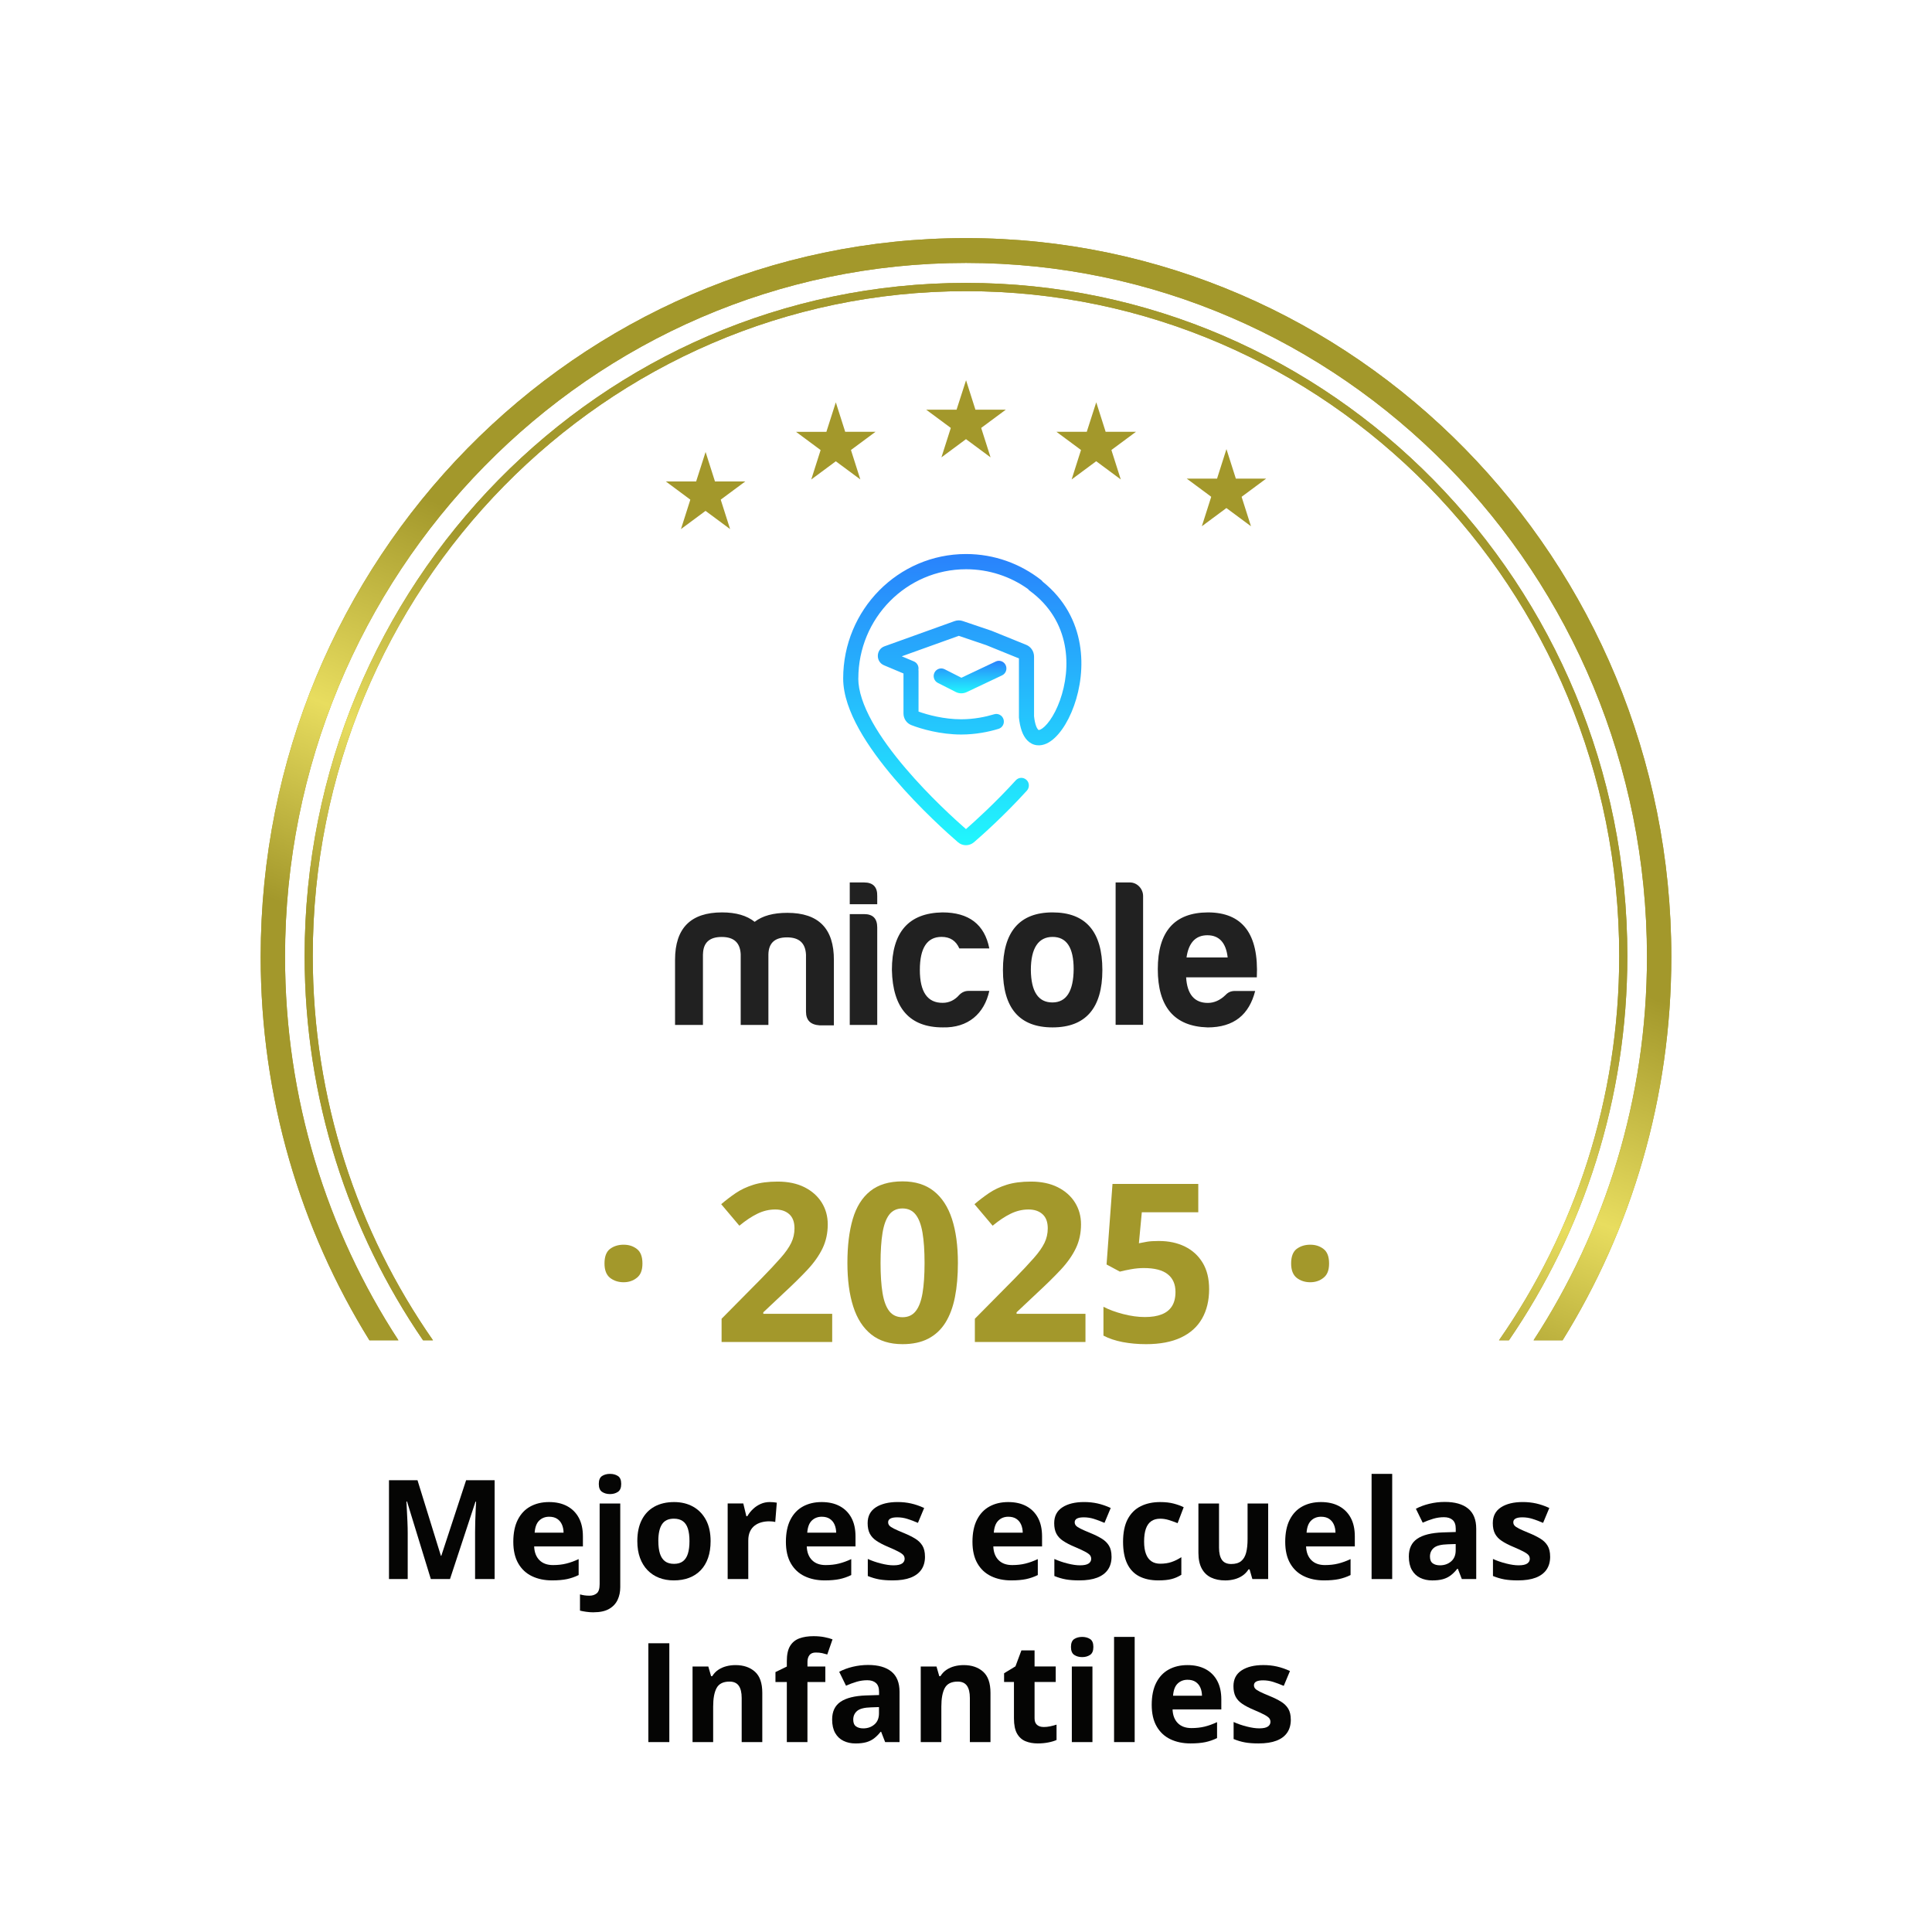 <?xml version="1.0" encoding="UTF-8"?>
<svg id="Capa_1" xmlns="http://www.w3.org/2000/svg" xmlns:xlink="http://www.w3.org/1999/xlink" viewBox="0 0 708.66 708.66">
  <defs>
    <style>
      .cls-1 {
        fill: none;
      }

      .cls-2, .cls-3, .cls-4, .cls-5, .cls-6 {
        fill-rule: evenodd;
      }

      .cls-2, .cls-7 {
        fill: #a3982b;
      }

      .cls-3 {
        fill: #fff;
      }

      .cls-4 {
        fill: #212121;
      }

      .cls-8 {
        filter: url(#drop-shadow-17);
      }

      .cls-9 {
        fill: url(#Degradado_sin_nombre_5-2);
      }

      .cls-5 {
        fill: url(#Degradado_sin_nombre_7);
      }

      .cls-10 {
        fill: url(#Degradado_sin_nombre_5);
      }

      .cls-11 {
        fill: #050504;
      }

      .cls-12 {
        clip-path: url(#clippath);
      }

      .cls-6 {
        fill: url(#Degradado_sin_nombre_7-2);
      }
    </style>
    <filter id="drop-shadow-17" filterUnits="userSpaceOnUse">
      <feOffset dx="0" dy="0"/>
      <feGaussianBlur result="blur" stdDeviation="15.99"/>
      <feFlood flood-color="#171e29" flood-opacity=".1"/>
      <feComposite in2="blur" operator="in"/>
      <feComposite in="SourceGraphic"/>
    </filter>
    <linearGradient id="Degradado_sin_nombre_7" data-name="Degradado sin nombre 7" x1="425.51" y1="532.53" x2="298.82" y2="221.63" gradientTransform="translate(0 708.79) scale(1 -1)" gradientUnits="userSpaceOnUse">
      <stop offset=".32" stop-color="#a3982b"/>
      <stop offset=".57" stop-color="#e8dd5f"/>
      <stop offset=".79" stop-color="#a3982b"/>
    </linearGradient>
    <linearGradient id="Degradado_sin_nombre_7-2" data-name="Degradado sin nombre 7" x1="421.59" y1="519.48" x2="298.06" y2="223.17" xlink:href="#Degradado_sin_nombre_7"/>
    <clipPath id="clippath">
      <rect class="cls-1" x="247.6" y="202.93" width="213.46" height="173.93"/>
    </clipPath>
    <linearGradient id="Degradado_sin_nombre_5" data-name="Degradado sin nombre 5" x1="352.99" y1="507.48" x2="352.99" y2="400.66" gradientTransform="translate(0 710.68) scale(1 -1)" gradientUnits="userSpaceOnUse">
      <stop offset="0" stop-color="#2982fc"/>
      <stop offset="1" stop-color="#21f7fd"/>
    </linearGradient>
    <linearGradient id="Degradado_sin_nombre_5-2" data-name="Degradado sin nombre 5" x1="355.81" y1="468.3" x2="355.81" y2="456.37" xlink:href="#Degradado_sin_nombre_5"/>
  </defs>
  <g class="cls-8">
    <path class="cls-3" d="M371.22,43.04c-9.08-10.1-24.7-10.1-33.78,0-7.82,8.7-20.78,10.09-30.2,3.23-10.94-7.96-26.23-4.65-33.05,7.16-5.87,10.16-18.26,14.27-28.88,9.56-12.33-5.46-26.6,1.01-30.86,14-3.67,11.19-14.95,17.82-26.3,15.47-13.17-2.73-25.81,6.62-27.33,20.23-1.31,11.72-10.99,20.6-22.57,20.7-13.44.12-23.9,11.95-22.61,25.58,1.11,11.74-6.55,22.48-17.85,25.03-13.13,2.96-20.94,16.75-16.89,29.81,3.48,11.25-1.82,23.38-12.35,28.26-12.23,5.68-17.06,20.82-10.44,32.74,5.7,10.26,2.99,23.25-6.31,30.26-10.81,8.14-12.44,23.98-3.53,34.23,7.67,8.83,7.67,22.11,0,30.94-8.91,10.26-7.28,26.09,3.53,34.23,9.31,7.01,12.02,20,6.31,30.26-6.62,11.92-1.79,27.06,10.44,32.74,10.53,4.89,15.83,17.02,12.35,28.27l-1.16,3.74c-3.42,11.05,3.19,22.72,14.29,25.22l15.04,3.39v51.08c0,16.75,13.32,30.32,29.76,30.32h47.62c16.44,0,29.76,13.58,29.76,30.32v3.03c0,16.75,13.32,30.32,29.76,30.32h220.24c16.44,0,29.76-13.58,29.76-30.32v-3.03c0-16.75,13.32-30.32,29.76-30.32h47.62c16.44,0,29.76-13.58,29.76-30.32v-51.88l11.48-2.59c11.11-2.51,17.72-14.17,14.29-25.22l-1.16-3.74c-3.49-11.25,1.82-23.38,12.35-28.27,12.24-5.68,17.06-20.82,10.44-32.74-5.7-10.26-2.99-23.25,6.31-30.26,10.81-8.15,12.44-23.98,3.53-34.23-7.67-8.83-7.67-22.11,0-30.94,8.91-10.26,7.28-26.09-3.53-34.23-9.31-7.01-12.02-20-6.31-30.26,6.62-11.92,1.79-27.06-10.44-32.74-10.53-4.89-15.83-17.02-12.35-28.26,4.04-13.06-3.77-26.85-16.89-29.81-11.3-2.55-18.96-13.29-17.85-25.03,1.29-13.63-9.16-25.46-22.6-25.58-11.58-.1-21.26-8.98-22.57-20.7-1.52-13.61-14.16-22.97-27.33-20.23-11.34,2.35-22.63-4.28-26.3-15.47-4.26-12.99-18.54-19.47-30.86-14-10.62,4.71-23.01.6-28.88-9.56-6.82-11.8-22.1-15.11-33.05-7.16-9.42,6.85-22.38,5.46-30.2-3.23Z"/>
  </g>
  <g>
    <path class="cls-7" d="M221.73,463.45c0-2.54.68-4.32,2.03-5.35,1.38-1.02,3.03-1.54,4.97-1.54s3.5.51,4.85,1.54c1.38,1.03,2.07,2.81,2.07,5.35s-.69,4.18-2.07,5.26c-1.35,1.08-2.97,1.62-4.85,1.62s-3.59-.54-4.97-1.62c-1.35-1.08-2.03-2.84-2.03-5.26Z"/>
    <path class="cls-7" d="M473.59,463.45c0-2.54.68-4.32,2.03-5.35,1.38-1.02,3.04-1.54,4.97-1.54s3.5.51,4.85,1.54c1.38,1.03,2.07,2.81,2.07,5.35s-.69,4.18-2.07,5.26c-1.35,1.08-2.97,1.62-4.85,1.62s-3.59-.54-4.97-1.62c-1.35-1.08-2.03-2.84-2.03-5.26Z"/>
  </g>
  <g>
    <path class="cls-7" d="M305.22,492.25h-40.54v-8.53l14.56-14.72c2.94-3.01,5.3-5.53,7.08-7.56,1.79-2.02,3.08-3.87,3.89-5.53.81-1.67,1.21-3.45,1.21-5.36,0-2.3-.64-4.03-1.92-5.18-1.28-1.15-3-1.73-5.14-1.73-2.25,0-4.43.52-6.54,1.55-2.12,1.03-4.32,2.5-6.62,4.4l-6.66-7.89c1.67-1.43,3.43-2.78,5.3-4.05,1.86-1.27,4.03-2.29,6.5-3.07,2.47-.78,5.44-1.17,8.91-1.17,3.81,0,7.08.69,9.82,2.06,2.74,1.38,4.85,3.25,6.33,5.61,1.48,2.37,2.22,5.04,2.22,8.03,0,3.2-.63,6.12-1.9,8.77-1.27,2.64-3.11,5.26-5.53,7.85s-5.34,5.46-8.75,8.61l-7.46,7.02v.55h25.27v10.31Z"/>
    <path class="cls-7" d="M351.36,463.25c0,4.68-.36,8.86-1.09,12.54-.73,3.68-1.89,6.8-3.49,9.36-1.6,2.57-3.7,4.52-6.29,5.87-2.59,1.35-5.74,2.02-9.44,2.02-4.66,0-8.48-1.18-11.46-3.55s-5.2-5.78-6.62-10.24c-1.43-4.46-2.14-9.79-2.14-16.01s.65-11.63,1.96-16.09c1.31-4.46,3.44-7.87,6.41-10.25,2.96-2.38,6.92-3.57,11.86-3.57,4.63,0,8.44,1.18,11.44,3.55,3,2.37,5.23,5.78,6.68,10.23,1.45,4.46,2.18,9.83,2.18,16.13ZM322.99,463.25c0,4.42.24,8.1.73,11.05.49,2.95,1.32,5.16,2.48,6.64,1.16,1.48,2.78,2.22,4.84,2.22s3.64-.73,4.82-2.2,2.02-3.68,2.52-6.62c.5-2.95.75-6.64.75-11.09s-.25-8.11-.75-11.07c-.5-2.96-1.34-5.19-2.52-6.68s-2.78-2.24-4.82-2.24-3.68.75-4.84,2.24c-1.16,1.49-1.99,3.72-2.48,6.68s-.73,6.65-.73,11.07Z"/>
    <path class="cls-7" d="M398.12,492.25h-40.54v-8.53l14.56-14.72c2.94-3.01,5.3-5.53,7.08-7.56,1.79-2.02,3.08-3.87,3.89-5.53.81-1.67,1.21-3.45,1.21-5.36,0-2.3-.64-4.03-1.92-5.18-1.28-1.15-3-1.73-5.14-1.73-2.25,0-4.43.52-6.54,1.55-2.12,1.03-4.32,2.5-6.62,4.4l-6.66-7.89c1.67-1.43,3.43-2.78,5.3-4.05,1.86-1.27,4.03-2.29,6.5-3.07,2.47-.78,5.44-1.17,8.91-1.17,3.81,0,7.08.69,9.82,2.06,2.74,1.38,4.85,3.25,6.33,5.61,1.48,2.37,2.22,5.04,2.22,8.03,0,3.2-.63,6.12-1.9,8.77-1.27,2.64-3.11,5.26-5.53,7.85s-5.34,5.46-8.75,8.61l-7.46,7.02v.55h25.27v10.31Z"/>
    <path class="cls-7" d="M425.14,455.2c3.54,0,6.7.67,9.46,2.02,2.76,1.35,4.94,3.33,6.53,5.95s2.38,5.84,2.38,9.68c0,4.18-.87,7.78-2.6,10.81-1.73,3.03-4.31,5.35-7.74,6.96-3.42,1.61-7.69,2.42-12.79,2.42-3.04,0-5.9-.26-8.59-.77-2.68-.52-5.03-1.3-7.04-2.36v-10.59c2.01,1.06,4.42,1.95,7.24,2.68,2.82.73,5.47,1.09,7.95,1.09s4.48-.32,6.15-.97c1.67-.65,2.93-1.65,3.79-3.01.86-1.36,1.29-3.1,1.29-5.22,0-2.83-.95-5-2.86-6.51-1.9-1.51-4.83-2.26-8.77-2.26-1.51,0-3.07.15-4.7.44-1.63.29-2.98.58-4.07.87l-4.88-2.62,2.18-29.55h31.46v10.39h-20.71l-1.07,11.38c.9-.18,1.88-.37,2.94-.56,1.06-.18,2.54-.28,4.44-.28Z"/>
  </g>
  <g>
    <path class="cls-7" d="M354.35,139.48l3.3,10.36.13.44h11.14l-8.65,6.41-.36.27.13.44,3.3,10.36-8.65-6.41-.36-.27-.36.27-8.65,6.41,3.3-10.36.13-.44-.36-.27-8.65-6.41h11.14l.13-.44,3.34-10.36Z"/>
    <path class="cls-7" d="M402.11,147.58l3.3,10.36.13.44h11.14l-8.65,6.41-.36.27.13.44,3.3,10.36-8.65-6.41-.36-.27-.36.27-8.65,6.41,3.3-10.36.13-.44-.36-.27-8.65-6.41h11.14l.13-.44,3.33-10.36Z"/>
    <path class="cls-7" d="M258.81,165.79l3.3,10.36.13.44h11.14l-8.65,6.41-.36.27.13.44,3.3,10.36-8.65-6.41-.36-.27-.36.27-8.65,6.41,3.3-10.36.13-.44-.36-.27-8.63-6.41h11.14l.13-.44,3.32-10.36Z"/>
    <path class="cls-7" d="M306.58,147.58l3.3,10.36.13.44h11.14l-8.65,6.41-.36.27.13.44,3.3,10.36-8.63-6.39-.36-.27-.36.27-8.65,6.41,3.3-10.36.13-.44-.36-.27-8.65-6.41h11.14l.13-.44,3.32-10.38Z"/>
    <path class="cls-7" d="M449.87,164.75l3.3,10.36.13.44h11.14l-8.65,6.41-.36.27.13.44,3.3,10.36-8.65-6.41-.36-.27-.36.27-8.65,6.41,3.3-10.36.13-.44-.33-.27-8.65-6.41h11.14l.13-.44,3.3-10.36Z"/>
  </g>
  <path class="cls-2" d="M104.55,350.94c0-140.56,111.83-254.5,249.78-254.5s249.78,113.94,249.78,254.5c0,52.02-15.32,100.39-41.6,140.69h10.64c25.27-40.71,39.89-88.97,39.89-140.69,0-145.58-115.83-263.6-258.71-263.6S95.62,205.36,95.62,350.94c0,51.72,14.63,99.98,39.89,140.69h10.64c-26.29-40.3-41.6-88.67-41.6-140.69Z"/>
  <path class="cls-5" d="M104.55,350.94c0-140.56,111.83-254.5,249.78-254.5s249.78,113.94,249.78,254.5c0,52.02-15.32,100.39-41.6,140.69h10.64c25.27-40.71,39.89-88.97,39.89-140.69,0-145.58-115.83-263.6-258.71-263.6S95.62,205.36,95.62,350.94c0,51.72,14.63,99.98,39.89,140.69h10.64c-26.29-40.3-41.6-88.67-41.6-140.69Z"/>
  <path class="cls-2" d="M114.72,350.63c0-134.66,107.27-243.83,239.61-243.83s239.6,109.17,239.6,243.83c0,52.54-16.32,101.19-44.1,141h3.64c27.38-39.97,43.44-88.58,43.44-141,0-136.34-108.61-246.86-242.58-246.86s-242.59,110.52-242.59,246.86c0,52.42,16.06,101.02,43.44,141h3.64c-27.77-39.81-44.1-88.46-44.1-141Z"/>
  <path class="cls-6" d="M114.72,350.63c0-134.66,107.27-243.83,239.61-243.83s239.6,109.17,239.6,243.83c0,52.54-16.32,101.19-44.1,141h3.64c27.38-39.97,43.44-88.58,43.44-141,0-136.34-108.61-246.86-242.58-246.86s-242.59,110.52-242.59,246.86c0,52.42,16.06,101.02,43.44,141h3.64c-27.77-39.81-44.1-88.46-44.1-141Z"/>
  <g>
    <path class="cls-11" d="M158.03,579.2l-8.73-28.44h-.22c.03.68.09,1.7.16,3.06.07,1.36.14,2.81.21,4.35.07,1.54.1,2.93.1,4.17v16.86h-6.87v-36.25h10.46l8.58,27.72h.15l9.1-27.72h10.46v36.25h-7.17v-17.16c0-1.14.02-2.46.06-3.94.04-1.49.09-2.9.16-4.25.07-1.35.12-2.36.15-3.04h-.22l-9.35,28.39h-7.04Z"/>
    <path class="cls-11" d="M201.39,550.96c2.56,0,4.77.49,6.62,1.48s3.28,2.41,4.29,4.28c1.01,1.87,1.51,4.15,1.51,6.84v3.67h-17.88c.08,2.13.72,3.81,1.92,5.02s2.86,1.82,5,1.82c1.77,0,3.39-.18,4.86-.55,1.47-.36,2.98-.91,4.54-1.64v5.85c-1.37.68-2.81,1.17-4.3,1.49-1.5.31-3.31.47-5.44.47-2.78,0-5.24-.51-7.38-1.54-2.14-1.02-3.82-2.59-5.03-4.69-1.21-2.1-1.82-4.74-1.82-7.93s.55-5.94,1.65-8.09c1.1-2.16,2.63-3.78,4.6-4.86,1.97-1.08,4.26-1.62,6.87-1.62ZM201.44,556.34c-1.47,0-2.69.47-3.66,1.41-.97.94-1.52,2.42-1.67,4.44h10.61c-.02-1.12-.22-2.12-.61-3-.39-.88-.97-1.57-1.74-2.08-.77-.51-1.75-.77-2.94-.77Z"/>
    <path class="cls-11" d="M217.73,591.4c-.86,0-1.75-.06-2.68-.19s-1.69-.27-2.31-.43v-5.95c.61.17,1.19.29,1.72.36.54.08,1.15.11,1.82.11,1.02,0,1.89-.29,2.6-.86.71-.57,1.07-1.69,1.07-3.36v-29.6h7.56v30.72c0,1.69-.32,3.23-.97,4.62-.65,1.4-1.69,2.51-3.12,3.33-1.44.83-3.34,1.24-5.7,1.24ZM219.64,544.31c0-1.42.4-2.39,1.2-2.91.8-.52,1.77-.78,2.91-.78s2.09.26,2.9.78c.81.52,1.21,1.49,1.21,2.91s-.41,2.38-1.21,2.91c-.81.54-1.78.81-2.9.81s-2.11-.27-2.91-.81c-.8-.54-1.2-1.51-1.2-2.91Z"/>
    <path class="cls-11" d="M260.65,565.29c0,2.31-.31,4.36-.93,6.15-.62,1.79-1.52,3.29-2.7,4.52-1.18,1.23-2.6,2.16-4.26,2.79s-3.53.94-5.62.94c-1.95,0-3.74-.31-5.37-.94-1.63-.63-3.04-1.56-4.24-2.79-1.2-1.23-2.12-2.74-2.78-4.52-.65-1.79-.98-3.83-.98-6.15,0-3.08.55-5.68,1.64-7.81,1.09-2.13,2.64-3.75,4.66-4.86,2.02-1.11,4.42-1.66,7.21-1.66,2.59,0,4.9.55,6.91,1.66,2.01,1.11,3.59,2.73,4.74,4.86,1.15,2.13,1.72,4.74,1.72,7.81ZM241.48,565.29c0,1.82.2,3.35.59,4.59.4,1.24,1.02,2.17,1.86,2.8.84.63,1.94.94,3.3.94s2.43-.31,3.26-.94c.83-.63,1.45-1.56,1.83-2.8.39-1.24.58-2.77.58-4.59s-.19-3.36-.58-4.58-1-2.13-1.85-2.74c-.84-.61-1.94-.92-3.3-.92-2,0-3.45.69-4.35,2.06s-1.35,3.43-1.35,6.17Z"/>
    <path class="cls-11" d="M282.37,550.96c.38,0,.82.02,1.33.06.5.04.91.09,1.23.16l-.57,7.09c-.25-.08-.6-.14-1.05-.19-.46-.04-.85-.06-1.18-.06-.98,0-1.92.12-2.84.37s-1.74.65-2.47,1.2c-.73.55-1.3,1.28-1.72,2.18-.42.9-.63,2-.63,3.31v14.11h-7.56v-27.72h5.73l1.12,4.66h.37c.55-.94,1.23-1.81,2.05-2.59.82-.78,1.75-1.41,2.8-1.88,1.05-.47,2.19-.71,3.41-.71Z"/>
    <path class="cls-11" d="M301.38,550.96c2.56,0,4.77.49,6.62,1.48s3.28,2.41,4.29,4.28c1.01,1.87,1.51,4.15,1.51,6.84v3.67h-17.88c.08,2.13.72,3.81,1.92,5.02s2.86,1.82,5,1.82c1.77,0,3.39-.18,4.86-.55,1.47-.36,2.98-.91,4.54-1.64v5.85c-1.37.68-2.81,1.17-4.3,1.49-1.5.31-3.31.47-5.44.47-2.78,0-5.24-.51-7.38-1.54-2.14-1.02-3.82-2.59-5.03-4.69-1.21-2.1-1.82-4.74-1.82-7.93s.55-5.94,1.65-8.09c1.1-2.16,2.63-3.78,4.6-4.86,1.97-1.08,4.26-1.62,6.87-1.62ZM301.43,556.34c-1.47,0-2.69.47-3.66,1.41-.97.94-1.52,2.42-1.67,4.44h10.61c-.02-1.12-.22-2.12-.61-3-.39-.88-.97-1.57-1.74-2.08-.77-.51-1.75-.77-2.94-.77Z"/>
    <path class="cls-11" d="M339.29,570.97c0,1.88-.44,3.48-1.33,4.77s-2.2,2.28-3.95,2.95c-1.75.67-3.93,1-6.55,1-1.93,0-3.59-.12-4.97-.37-1.38-.25-2.77-.66-4.18-1.24v-6.25c1.5.68,3.12,1.24,4.85,1.67,1.73.44,3.24.66,4.55.66,1.47,0,2.52-.22,3.16-.66.64-.44.95-1.01.95-1.72,0-.46-.13-.88-.38-1.25-.26-.37-.81-.79-1.65-1.26-.84-.47-2.17-1.09-3.97-1.85-1.74-.73-3.16-1.46-4.28-2.21-1.12-.74-1.94-1.62-2.48-2.64-.54-1.02-.81-2.31-.81-3.88,0-2.56,1-4.49,2.99-5.79,1.99-1.3,4.66-1.95,8-1.95,1.72,0,3.36.17,4.92.52,1.56.35,3.17.9,4.82,1.66l-2.28,5.46c-1.37-.6-2.67-1.08-3.88-1.46s-2.45-.57-3.71-.57c-1.11,0-1.94.15-2.5.45-.56.3-.84.75-.84,1.36,0,.45.14.84.43,1.19.29.35.85.73,1.69,1.15.83.42,2.06.96,3.68,1.62,1.57.64,2.93,1.32,4.09,2.02,1.16.7,2.05,1.57,2.68,2.6.63,1.03.94,2.37.94,4Z"/>
    <path class="cls-11" d="M369.81,550.96c2.56,0,4.77.49,6.62,1.48s3.28,2.41,4.29,4.28c1.01,1.87,1.51,4.15,1.51,6.84v3.67h-17.88c.08,2.13.72,3.81,1.92,5.02s2.86,1.82,5,1.82c1.77,0,3.39-.18,4.86-.55,1.47-.36,2.98-.91,4.54-1.64v5.85c-1.37.68-2.81,1.17-4.3,1.49-1.5.31-3.31.47-5.44.47-2.78,0-5.24-.51-7.38-1.54-2.14-1.02-3.82-2.59-5.03-4.69-1.21-2.1-1.82-4.74-1.82-7.93s.55-5.94,1.65-8.09c1.1-2.16,2.63-3.78,4.6-4.86,1.97-1.08,4.26-1.62,6.87-1.62ZM369.86,556.34c-1.47,0-2.69.47-3.66,1.41-.97.94-1.52,2.42-1.67,4.44h10.61c-.02-1.12-.22-2.12-.61-3-.39-.88-.97-1.57-1.74-2.08-.77-.51-1.75-.77-2.94-.77Z"/>
    <path class="cls-11" d="M407.72,570.97c0,1.88-.44,3.48-1.33,4.77s-2.2,2.28-3.95,2.95c-1.75.67-3.93,1-6.55,1-1.93,0-3.59-.12-4.97-.37-1.38-.25-2.77-.66-4.18-1.24v-6.25c1.5.68,3.12,1.24,4.85,1.67,1.73.44,3.24.66,4.55.66,1.47,0,2.52-.22,3.16-.66.64-.44.95-1.01.95-1.72,0-.46-.13-.88-.38-1.25-.26-.37-.81-.79-1.65-1.26-.84-.47-2.17-1.09-3.97-1.85-1.74-.73-3.16-1.46-4.28-2.21-1.12-.74-1.94-1.62-2.48-2.64-.54-1.02-.81-2.31-.81-3.88,0-2.56,1-4.49,2.99-5.79,1.99-1.3,4.66-1.95,8-1.95,1.72,0,3.36.17,4.92.52,1.56.35,3.17.9,4.82,1.66l-2.28,5.46c-1.37-.6-2.67-1.08-3.88-1.46s-2.45-.57-3.71-.57c-1.11,0-1.94.15-2.5.45-.56.3-.84.75-.84,1.36,0,.45.14.84.43,1.19.29.35.85.73,1.69,1.15.83.42,2.06.96,3.68,1.62,1.57.64,2.93,1.32,4.09,2.02,1.16.7,2.05,1.57,2.68,2.6.63,1.03.94,2.37.94,4Z"/>
    <path class="cls-11" d="M424.88,579.69c-2.74,0-5.08-.5-7.02-1.5-1.93-1-3.41-2.55-4.41-4.65-1.01-2.1-1.51-4.79-1.51-8.06s.57-6.15,1.72-8.29c1.15-2.14,2.74-3.71,4.79-4.72,2.04-1.01,4.41-1.51,7.1-1.51,1.92,0,3.57.19,4.97.56,1.4.37,2.62.81,3.66,1.33l-2.23,5.85c-1.19-.48-2.3-.87-3.32-1.18-1.03-.31-2.05-.46-3.07-.46-1.32,0-2.42.31-3.3.93-.88.62-1.53,1.55-1.96,2.79-.43,1.24-.64,2.79-.64,4.66s.23,3.36.69,4.56c.46,1.21,1.13,2.1,2.01,2.69s1.94.88,3.2.88c1.57,0,2.97-.21,4.19-.63,1.22-.42,2.41-1.01,3.57-1.77v6.47c-1.16.73-2.37,1.25-3.63,1.57-1.26.32-2.86.48-4.8.48Z"/>
    <path class="cls-11" d="M465.17,551.48v27.72h-5.8l-1.02-3.54h-.4c-.6.94-1.34,1.71-2.23,2.31s-1.88,1.03-2.95,1.31c-1.07.28-2.19.42-3.35.42-1.98,0-3.71-.35-5.18-1.05s-2.62-1.8-3.43-3.29-1.23-3.42-1.23-5.8v-18.07h7.56v16.19c0,1.98.36,3.48,1.07,4.49.71,1.01,1.84,1.51,3.4,1.51s2.74-.35,3.62-1.05,1.49-1.74,1.85-3.1c.36-1.36.53-3.03.53-5v-13.04h7.56Z"/>
    <path class="cls-11" d="M484.53,550.96c2.56,0,4.77.49,6.62,1.48s3.28,2.41,4.29,4.28c1.01,1.87,1.51,4.15,1.51,6.84v3.67h-17.88c.08,2.13.72,3.81,1.92,5.02s2.86,1.82,5,1.82c1.77,0,3.39-.18,4.86-.55,1.47-.36,2.98-.91,4.54-1.64v5.85c-1.37.68-2.81,1.17-4.3,1.49-1.5.31-3.31.47-5.44.47-2.78,0-5.24-.51-7.38-1.54-2.14-1.02-3.82-2.59-5.03-4.69-1.21-2.1-1.82-4.74-1.82-7.93s.55-5.94,1.65-8.09c1.1-2.16,2.63-3.78,4.6-4.86,1.97-1.08,4.26-1.62,6.87-1.62ZM484.58,556.34c-1.47,0-2.69.47-3.66,1.41-.97.94-1.52,2.42-1.67,4.44h10.61c-.02-1.12-.22-2.12-.61-3-.39-.88-.97-1.57-1.74-2.08-.77-.51-1.75-.77-2.94-.77Z"/>
    <path class="cls-11" d="M510.66,579.2h-7.56v-38.58h7.56v38.58Z"/>
    <path class="cls-11" d="M529.95,550.91c3.72,0,6.57.81,8.55,2.43,1.98,1.62,2.98,4.08,2.98,7.39v18.47h-5.28l-1.46-3.77h-.2c-.79.99-1.6,1.8-2.43,2.43-.83.63-1.78,1.09-2.85,1.39-1.07.3-2.38.45-3.92.45-1.64,0-3.1-.31-4.4-.94-1.3-.63-2.32-1.59-3.06-2.89-.74-1.3-1.12-2.95-1.12-4.95,0-2.94,1.03-5.11,3.1-6.51,2.07-1.4,5.17-2.17,9.3-2.32l4.81-.15v-1.21c0-1.45-.38-2.52-1.14-3.2-.76-.68-1.82-1.02-3.17-1.02s-2.65.19-3.94.57c-1.29.38-2.58.86-3.87,1.44l-2.5-5.11c1.47-.78,3.12-1.39,4.95-1.83s3.71-.67,5.67-.67ZM533.97,566.35l-2.93.1c-2.45.07-4.15.5-5.1,1.31-.95.81-1.43,1.88-1.43,3.2,0,1.16.34,1.98,1.02,2.47.68.49,1.56.73,2.65.73,1.62,0,2.99-.48,4.1-1.44,1.12-.96,1.67-2.32,1.67-4.09v-2.28Z"/>
    <path class="cls-11" d="M568.6,570.97c0,1.88-.44,3.48-1.33,4.77s-2.2,2.28-3.95,2.95c-1.75.67-3.93,1-6.55,1-1.93,0-3.59-.12-4.97-.37-1.38-.25-2.77-.66-4.18-1.24v-6.25c1.5.68,3.12,1.24,4.85,1.67,1.73.44,3.24.66,4.55.66,1.47,0,2.52-.22,3.16-.66.64-.44.95-1.01.95-1.72,0-.46-.13-.88-.38-1.25-.26-.37-.81-.79-1.65-1.26-.84-.47-2.17-1.09-3.97-1.85-1.74-.73-3.16-1.46-4.28-2.21-1.12-.74-1.94-1.62-2.48-2.64-.54-1.02-.81-2.31-.81-3.88,0-2.56,1-4.49,2.99-5.79,1.99-1.3,4.66-1.95,8-1.95,1.72,0,3.36.17,4.92.52,1.56.35,3.17.9,4.82,1.66l-2.28,5.46c-1.37-.6-2.67-1.08-3.88-1.46s-2.45-.57-3.71-.57c-1.11,0-1.94.15-2.5.45-.56.3-.84.75-.84,1.36,0,.45.14.84.43,1.19.29.35.85.73,1.69,1.15.83.42,2.06.96,3.68,1.62,1.57.64,2.93,1.32,4.09,2.02,1.16.7,2.05,1.57,2.68,2.6.63,1.03.94,2.37.94,4Z"/>
    <path class="cls-11" d="M237.82,639v-36.25h7.69v36.25h-7.69Z"/>
    <path class="cls-11" d="M269.77,610.76c2.96,0,5.34.81,7.14,2.42,1.8,1.61,2.7,4.19,2.7,7.75v18.07h-7.56v-16.19c0-1.98-.36-3.48-1.08-4.49-.72-1.01-1.85-1.51-3.38-1.51-2.31,0-3.89.79-4.74,2.36-.84,1.57-1.26,3.83-1.26,6.79v13.04h-7.56v-27.72h5.78l1.02,3.54h.42c.6-.96,1.33-1.74,2.22-2.33s1.87-1.03,2.95-1.31c1.08-.28,2.2-.42,3.36-.42Z"/>
    <path class="cls-11" d="M302.72,616.96h-6.55v22.04h-7.56v-22.04h-4.17v-3.64l4.17-2.03v-2.03c0-2.36.4-4.2,1.2-5.52.8-1.31,1.93-2.24,3.4-2.78s3.19-.81,5.19-.81c1.47,0,2.81.12,4.02.36,1.21.24,2.19.51,2.95.81l-1.93,5.55c-.58-.18-1.21-.35-1.88-.5s-1.45-.22-2.33-.22c-1.06,0-1.83.32-2.32.95-.49.64-.73,1.45-.73,2.44v1.74h6.55v5.68Z"/>
    <path class="cls-11" d="M318.42,610.71c3.72,0,6.57.81,8.55,2.43,1.98,1.62,2.98,4.08,2.98,7.39v18.47h-5.28l-1.46-3.77h-.2c-.79.99-1.6,1.8-2.43,2.43-.83.63-1.78,1.09-2.85,1.39-1.07.3-2.38.45-3.92.45-1.64,0-3.1-.31-4.4-.94-1.3-.63-2.32-1.59-3.06-2.89-.74-1.3-1.12-2.95-1.12-4.95,0-2.94,1.03-5.11,3.1-6.51,2.07-1.4,5.17-2.17,9.3-2.32l4.81-.15v-1.21c0-1.46-.38-2.52-1.14-3.2-.76-.68-1.82-1.02-3.17-1.02s-2.65.19-3.94.57c-1.29.38-2.58.86-3.87,1.44l-2.5-5.11c1.47-.78,3.12-1.39,4.95-1.83s3.71-.67,5.67-.67ZM322.43,626.16l-2.93.1c-2.45.07-4.15.5-5.1,1.31-.95.81-1.43,1.88-1.43,3.2,0,1.16.34,1.98,1.02,2.47s1.56.73,2.65.73c1.62,0,2.99-.48,4.1-1.44,1.12-.96,1.67-2.32,1.67-4.09v-2.28Z"/>
    <path class="cls-11" d="M353.47,610.76c2.96,0,5.34.81,7.14,2.42,1.8,1.61,2.7,4.19,2.7,7.75v18.07h-7.56v-16.19c0-1.98-.36-3.48-1.08-4.49-.72-1.01-1.85-1.51-3.38-1.51-2.31,0-3.89.79-4.74,2.36-.84,1.57-1.26,3.83-1.26,6.79v13.04h-7.56v-27.72h5.78l1.02,3.54h.42c.6-.96,1.33-1.74,2.22-2.33s1.87-1.03,2.95-1.31c1.08-.28,2.2-.42,3.36-.42Z"/>
    <path class="cls-11" d="M382.78,633.47c.83,0,1.63-.08,2.42-.25.79-.17,1.57-.37,2.34-.62v5.63c-.81.36-1.81.67-3.01.9-1.2.24-2.51.36-3.93.36-1.65,0-3.14-.27-4.45-.81-1.31-.54-2.35-1.47-3.1-2.8-.75-1.33-1.13-3.19-1.13-5.57v-13.36h-3.62v-3.2l4.17-2.53,2.18-5.85h4.83v5.9h7.76v5.68h-7.76v13.36c0,1.06.3,1.85.9,2.37.6.52,1.4.78,2.39.78Z"/>
    <path class="cls-11" d="M396.94,600.42c1.12,0,2.09.26,2.9.78.81.52,1.21,1.49,1.21,2.91s-.41,2.38-1.21,2.91c-.81.54-1.78.81-2.9.81s-2.11-.27-2.91-.81c-.8-.54-1.2-1.51-1.2-2.91s.4-2.39,1.2-2.91c.8-.52,1.77-.78,2.91-.78ZM400.71,611.28v27.72h-7.56v-27.72h7.56Z"/>
    <path class="cls-11" d="M416.2,639h-7.56v-38.58h7.56v38.58Z"/>
    <path class="cls-11" d="M435.56,610.76c2.56,0,4.77.49,6.62,1.47,1.85.98,3.28,2.41,4.29,4.28s1.51,4.15,1.51,6.84v3.67h-17.88c.08,2.13.72,3.81,1.92,5.02s2.86,1.82,5,1.82c1.77,0,3.39-.18,4.86-.54,1.47-.36,2.98-.91,4.54-1.64v5.85c-1.37.68-2.81,1.17-4.3,1.49-1.5.31-3.31.47-5.44.47-2.78,0-5.24-.51-7.38-1.54-2.14-1.02-3.82-2.59-5.03-4.69-1.21-2.1-1.82-4.74-1.82-7.93s.55-5.94,1.65-8.09c1.1-2.16,2.63-3.78,4.6-4.86,1.97-1.08,4.26-1.62,6.87-1.62ZM435.61,616.14c-1.47,0-2.69.47-3.66,1.41s-1.52,2.42-1.67,4.44h10.61c-.02-1.12-.22-2.12-.61-3-.39-.88-.97-1.57-1.74-2.08-.77-.51-1.75-.77-2.94-.77Z"/>
    <path class="cls-11" d="M473.47,630.77c0,1.88-.44,3.48-1.33,4.77-.88,1.3-2.2,2.28-3.95,2.95-1.75.67-3.93,1-6.55,1-1.93,0-3.59-.12-4.97-.37-1.38-.25-2.77-.66-4.18-1.24v-6.25c1.5.68,3.12,1.24,4.85,1.67,1.73.44,3.24.66,4.55.66,1.47,0,2.52-.22,3.16-.66.64-.44.95-1.01.95-1.72,0-.46-.13-.88-.38-1.25-.26-.37-.81-.79-1.65-1.26-.84-.47-2.17-1.09-3.97-1.85-1.74-.73-3.16-1.46-4.28-2.21s-1.94-1.62-2.48-2.64c-.54-1.02-.81-2.31-.81-3.88,0-2.56,1-4.49,2.99-5.79,1.99-1.3,4.66-1.95,8-1.95,1.72,0,3.36.17,4.92.52,1.56.35,3.17.9,4.82,1.66l-2.28,5.45c-1.37-.59-2.67-1.08-3.88-1.46-1.21-.38-2.45-.57-3.71-.57-1.11,0-1.94.15-2.5.45-.56.3-.84.75-.84,1.36,0,.45.14.84.43,1.19.29.35.85.73,1.69,1.15.83.42,2.06.96,3.68,1.62,1.57.64,2.93,1.32,4.09,2.02,1.16.7,2.05,1.57,2.68,2.6.63,1.03.94,2.37.94,4Z"/>
  </g>
  <g class="cls-12">
    <g>
      <path class="cls-4" d="M257.84,349.97v25.97h-10.23v-23.9c0-11.6,5.77-17.37,17.22-17.37,5.15,0,9.1,1.16,11.98,3.46,2.88-2.22,6.82-3.3,11.99-3.3,11.45,0,17.14,5.77,17.07,17.37v23.9h-5.23c-3.34-.23-5-1.84-5-5.07v-20.9c-.23-4.23-2.51-6.3-6.97-6.3s-6.75,2.07-6.82,6.3v25.82h-10.16v-25.97c-.23-4.23-2.51-6.3-6.97-6.3s-6.78,2.07-6.86,6.3ZM316.92,335.29c3.26,0,4.85,1.61,4.85,4.92v35.73h-10.08v-40.64h5.23ZM316.92,323.68c3.34,0,4.93,1.69,4.85,4.99v3h-10.08v-7.99h5.23ZM345.81,376.85c-12.14,0-18.36-7.06-18.66-21.05,0-13.91,6.15-20.9,18.51-21.13,9.71,0,15.48,4.38,17.22,13.21h-11c-1.22-2.77-3.34-4.23-6.52-4.23-5.3,0-7.96,4.07-7.96,12.13s2.81,12.13,8.41,12.06c2.34,0,4.4-1,6.07-2.92.99-1,2.12-1.46,3.41-1.46h7.59c-1.83,8.32-7.74,13.62-17.07,13.39ZM378.12,355.8c.08,7.92,2.73,11.9,7.89,11.9s7.74-4.14,7.81-12.21c0-7.91-2.58-11.83-7.74-11.83s-7.96,4.07-7.96,12.13ZM404.35,355.8c0,13.99-6.15,21.05-18.27,21.05s-18.2-7.06-18.2-21.05,6.07-21.13,18.2-21.13,18.27,6.99,18.27,21.13ZM419.29,328.67v47.25h-10.08v-52.24h5.23c2.66,0,4.85,2.31,4.85,4.99ZM435.22,351.19h15.09c-.6-5.37-3.11-8.14-7.44-8.14s-6.89,2.77-7.65,8.14ZM442.88,376.85c-12.14-.38-18.2-7.53-18.2-21.36s6.14-20.75,18.35-20.82c12.74,0,18.74,7.92,17.97,23.82h-25.93c.38,6.22,3.04,9.38,7.96,9.38,2.34,0,4.55-1,6.52-2.92.92-1,2.04-1.46,3.41-1.46h7.44c-2.21,8.6-7.66,13.37-17.52,13.37Z"/>
      <g>
        <path class="cls-10" d="M314.84,248.84c0-22.12,17.69-40.04,39.53-40.04,8.45,0,16.28,2.68,22.7,7.25.16.23.36.43.6.61,15.21,11.13,15.35,28.47,11.11,40.26-1.05,2.92-2.34,5.4-3.67,7.28-1.37,1.93-2.61,3-3.47,3.39-.4.19-.6.18-.64.17-.01,0-.08,0-.23-.15-.43-.45-1.14-1.77-1.48-4.87v-21.9c0-1.91-1.14-3.62-2.9-4.33l-12.73-5.16-10.52-3.56c-.98-.33-2.03-.32-3,.03l-25.7,9.24c-3.17,1.14-3.3,5.65-.19,6.96l7.15,3.01v14.65c0,1.82,1.05,3.57,2.87,4.28,3.57,1.4,10.67,3.46,18.31,3.46,5.33,0,10.16-1,13.68-2.08,1.47-.44,2.28-2.01,1.84-3.48-.44-1.47-1.98-2.31-3.44-1.87-3.14.95-7.42,1.84-12.09,1.84-6.31,0-12.33-1.63-15.65-2.83v-14.88c0-.15-.01-.32-.04-.47.21-1.26-.45-2.54-1.67-3.05l-4.44-1.87,20.91-7.51,10.07,3.41,12,4.87v21.71c.38,3.57,1.28,6.52,3.06,8.35.95.98,2.13,1.61,3.47,1.78,1.3.17,2.55-.13,3.64-.63,2.11-.98,4.04-2.92,5.67-5.22,1.67-2.35,3.17-5.3,4.36-8.63,4.59-12.77,4.87-32.37-11.49-45.51-.16-.23-.35-.44-.58-.62-7.61-5.96-17.17-9.52-27.54-9.52-24.88,0-45.06,20.44-45.06,45.65,0,6.04,2.41,12.46,5.83,18.61,3.45,6.2,8.09,12.37,12.87,18,9.58,11.24,19.98,20.51,23.4,23.45,1.72,1.49,4.19,1.45,5.88,0,2.96-2.55,11.1-9.78,19.4-18.92,1.03-1.13.97-2.91-.16-3.95-1.12-1.04-2.87-.98-3.9.16-7.56,8.31-15,15.02-18.28,17.9-3.86-3.38-13.39-11.99-22.16-22.3-4.65-5.46-9.04-11.33-12.24-17.09-3.22-5.83-5.1-11.24-5.1-15.88Z"/>
        <path class="cls-9" d="M368.9,244c.64,1.4.05,3.06-1.33,3.72l-13,6.15c-1.28.6-2.75.59-4-.05l-6.57-3.33c-1.37-.69-1.92-2.38-1.24-3.76.68-1.39,2.35-1.94,3.71-1.26l6.17,3.13,12.6-5.96c1.37-.65,3.01-.04,3.66,1.36Z"/>
      </g>
    </g>
  </g>
</svg>